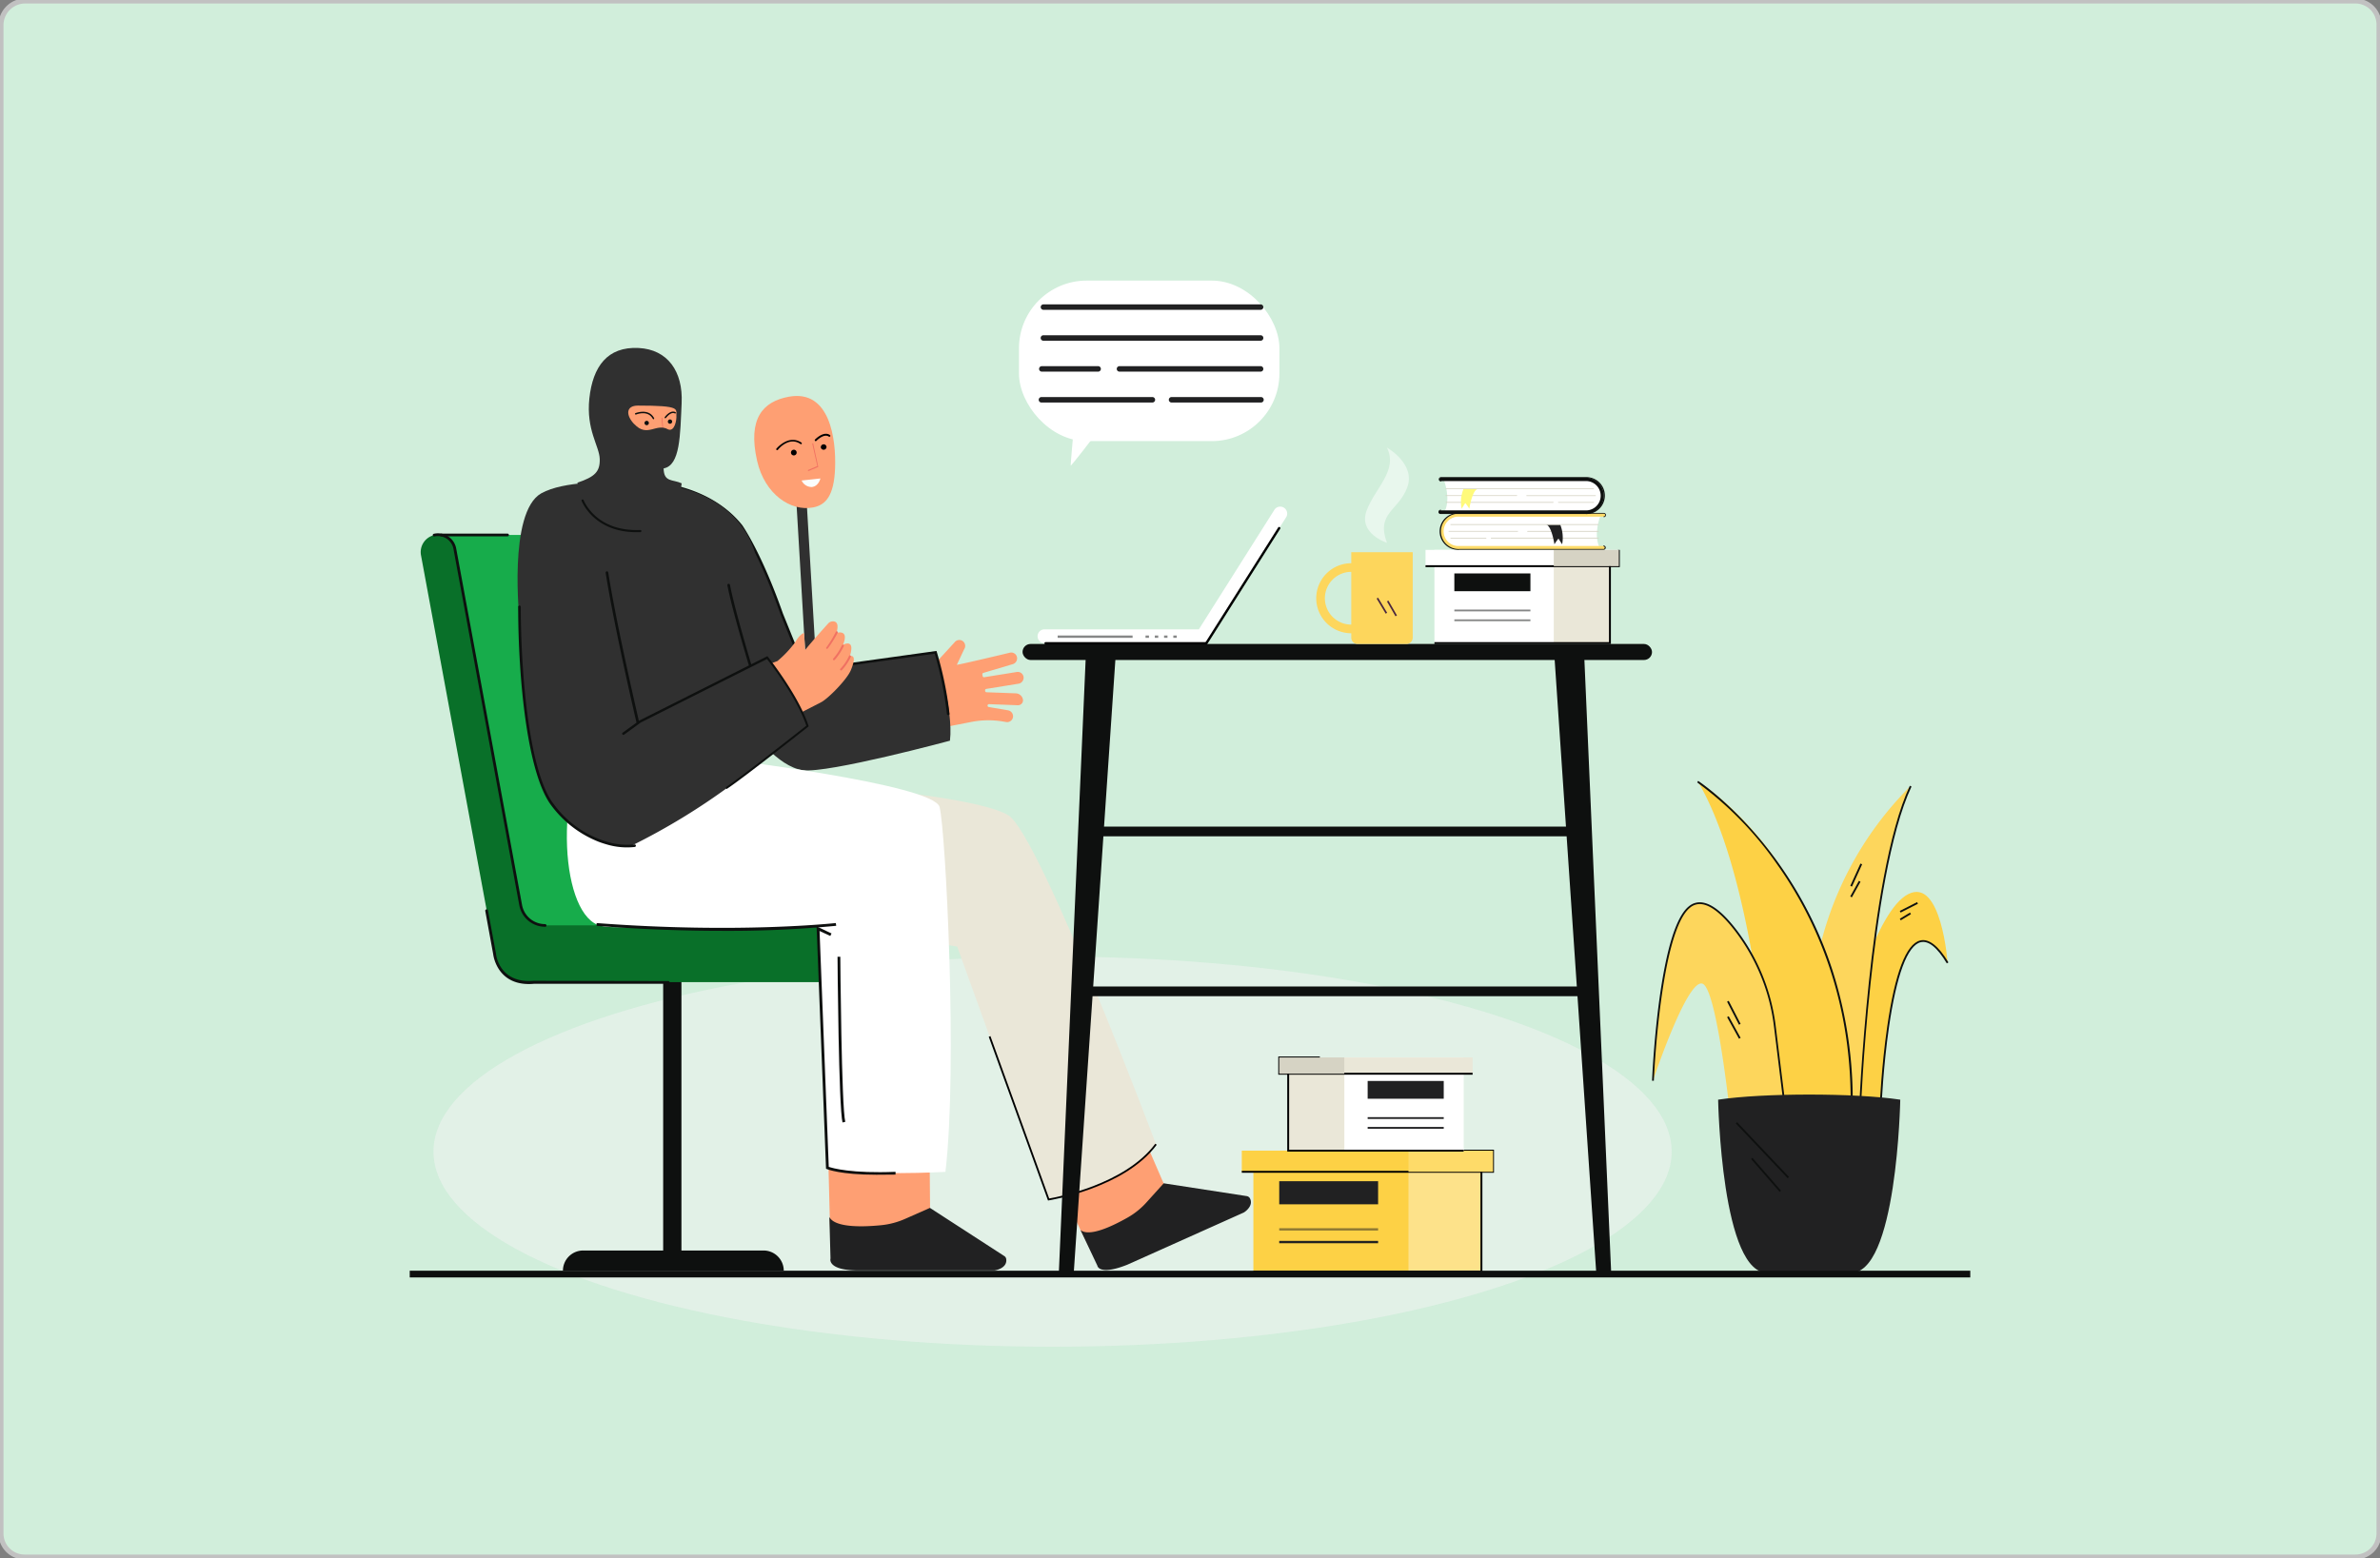 <svg id="Layer_1" data-name="Layer 1" xmlns="http://www.w3.org/2000/svg" viewBox="0 0 478 313"><rect x="0" y="0" width="478" height="313" fill="#808080" stroke="none"/><defs><style>.cls-1{fill:#d1eedb;stroke:#c1c1c1;stroke-miterlimit:10;}.cls-2{fill:#f5f5f5;}.cls-11,.cls-2{opacity:0.5;}.cls-3{fill:#fe9f73;}.cls-4{fill:#212122;}.cls-5{fill:#eae7d8;}.cls-6{fill:#0e100f;}.cls-7{fill:#fdd145;}.cls-8{fill:#fdd65c;}.cls-9{fill:#fde28a;}.cls-10{fill:#fedb69;}.cls-12{fill:#fff;}.cls-13{fill:#d6d3c4;}.cls-14{fill:#fffa7b;}.cls-15{fill:#49263e;}.cls-16{fill:#303030;}.cls-17{fill:#17ac4b;}.cls-18{fill:#097029;}.cls-19{fill:#f07162;}.cls-20{fill:#fbfdfc;}</style></defs><g id="beb3d7f5-2594-40e1-9fcf-2cdf8fd006a9"><path class="cls-1" d="M5,.2H473A4.74,4.74,0,0,1,477.8,5V308a4.74,4.74,0,0,1-4.8,4.8H5A4.74,4.74,0,0,1,.2,308V5A4.87,4.87,0,0,1,5,.2Z"/></g><ellipse class="cls-2" cx="211.4" cy="231.36" rx="124.34" ry="39.19"/><polygon class="cls-3" points="236.52 244.25 218.76 250.55 216.97 247.02 211.1 234.39 229.6 228.25 236.52 244.25"/><path class="cls-4" d="M226.42,254.07l23.4-10.49a4.61,4.61,0,0,0,.46-.34c1.28-1.15,1-2.08.72-2.56a.9.9,0,0,0-.61-.39l-16.67-2.57-3.43,3.8a15.12,15.12,0,0,1-3.78,3.06c-2.9,1.65-7.69,4-9.5,2.53l3.39,7.16S220.66,256.35,226.42,254.07Z"/><path class="cls-5" d="M159.57,182.67c14.07,4.82,32.67,7.49,32.67,7.49L210.6,241s14.72-2,21.58-11.1c0,0-23.26-61.91-29.63-66.09-6.55-4.29-51.12-8.49-47-3.45C155.53,160.34,145.49,177.86,159.57,182.67Z"/><path d="M210.49,241.18l-.06-.14-11.85-32.76.34-.13,11.8,32.62c1.55-.26,15.26-2.84,21.31-11l.29.21c-6.48,8.74-21.54,11.15-21.69,11.17Z"/><polygon class="cls-6" points="215.66 255.6 212.66 255.6 218.07 131.84 224.06 131.84 215.66 255.6"/><polygon class="cls-6" points="320.59 255.7 323.59 255.7 318.18 131.84 312.19 131.84 320.59 255.7"/><rect class="cls-6" x="219.6" y="166.06" width="98.18" height="1.95"/><rect class="cls-6" x="218.29" y="198.18" width="100.81" height="1.95"/><path class="cls-7" d="M391.16,193.43s-1.23-17.15-7.88-13.82-12.09,25.18-12.81,25.83-.51,20.62-.51,20.62l7.74-3.91S379.76,174.42,391.16,193.43Z"/><path class="cls-8" d="M383.7,157.93a68.16,68.16,0,0,0-19,36.22c-4.07,22.88,8.79,29.62,8.79,29.62S375.34,175.66,383.7,157.93Z"/><path class="cls-7" d="M356,226.86S353.54,178.15,341,157c0,0,22.1,13.19,29.43,47.79.41,2,.66,4.12,1,6.2a34.77,34.77,0,0,1,.47,6c-.09,3.39-.56,6.3-.7,8.44C369.93,244,356,226.86,356,226.86Z"/><path class="cls-8" d="M356.46,206.17A39.5,39.5,0,0,0,348.73,187c-3.06-4-6.6-7.08-9.37-4.9-6.15,4.85-7.38,35-7.38,35s6.94-20.84,10-19.46,5.86,29.66,5.86,29.66l11.36.94Z"/><path class="cls-6" d="M372,225.16a85.53,85.53,0,0,0-4-30.34,79.08,79.08,0,0,0-10.71-21.28c-7.89-11.12-16.15-16.61-16.23-16.66l-.2.3A69.59,69.59,0,0,1,357,173.76c7.24,10.21,15.65,27.41,14.6,51.38Z"/><path class="cls-6" d="M373.69,223.78c0-.12.48-12.19,2-26.27,1.37-13,3.91-30.37,8.22-39.5l-.33-.16c-4.34,9.18-6.88,26.62-8.25,39.63-1.49,14.08-2,26.16-2,26.28Z"/><path class="cls-6" d="M377.89,222.16c0-.08.35-7.92,1.5-15.87,1.52-10.45,3.71-16.33,6.34-17,1.55-.39,3.33,1,5.27,4.25l.32-.2c-2-3.36-4-4.85-5.68-4.4-2.83.72-5.05,6.55-6.61,17.31-1.16,8-1.51,15.83-1.51,15.91Z"/><path class="cls-6" d="M359,228.25l.37,0-2.73-22.06a39.73,39.73,0,0,0-7.76-19.22c-2.67-3.51-5-5.41-7.05-5.67a3.38,3.38,0,0,0-2.59.74c-2.58,2-4.62,8.57-6.06,19.41-1.06,8.05-1.38,15.6-1.38,15.67l.36,0c0-.3,1.3-30.07,7.31-34.81a3,3,0,0,1,2.32-.66c1.9.24,4.19,2.1,6.79,5.52a39.38,39.38,0,0,1,7.7,19Z"/><rect class="cls-6" x="348.04" y="200.85" width="0.37" height="5.21" transform="translate(-54.52 182.24) rotate(-27.28)"/><rect class="cls-6" x="348.04" y="203.95" width="0.37" height="4.95" transform="translate(-56.38 193.64) rotate(-28.85)"/><rect class="cls-6" x="370.33" y="175.6" width="4.92" height="0.37" transform="translate(58.3 442.18) rotate(-65.51)"/><rect class="cls-6" x="370.85" y="178.44" width="3.58" height="0.37" transform="translate(35.79 417.99) rotate(-61.01)"/><rect class="cls-6" x="381.43" y="182.12" width="3.9" height="0.37" transform="translate(-40.98 193.97) rotate(-27.01)"/><rect class="cls-6" x="381.47" y="183.89" width="2.4" height="0.37" transform="translate(-39.92 225.7) rotate(-31.31)"/><path class="cls-4" d="M381.65,220.92s-.65,35.61-10.19,34.77h-16.2c-9.54.84-10.19-34.77-10.19-34.77C354.1,219.55,372.62,219.55,381.65,220.92Z"/><rect class="cls-6" x="353.79" y="223.52" width="0.37" height="15.16" transform="translate(-61.96 306.66) rotate(-43.44)"/><rect class="cls-6" x="354.5" y="231.61" width="0.37" height="8.74" transform="translate(-67.8 290.69) rotate(-41.01)"/><rect class="cls-6" x="205.37" y="129.37" width="126.42" height="3.22" rx="1.61"/><rect class="cls-7" x="251.73" y="231.16" width="45.8" height="24.32"/><rect class="cls-9" x="282.88" y="231.16" width="14.66" height="24.32"/><rect class="cls-7" x="249.4" y="231.16" width="50.47" height="4.25"/><polygon points="300.05 235.6 249.4 235.6 249.4 235.22 299.67 235.22 299.67 231.35 289.27 231.35 289.27 230.97 300.05 230.97 300.05 235.6"/><rect class="cls-10" x="282.88" y="231.16" width="16.99" height="4.25"/><rect class="cls-4" x="256.92" y="237.3" width="19.86" height="4.64"/><rect class="cls-4" x="256.92" y="249.29" width="19.86" height="0.47"/><g class="cls-11"><rect class="cls-4" x="256.92" y="246.74" width="19.86" height="0.47"/></g><polygon points="297.72 255.67 251.73 255.67 251.73 255.29 297.34 255.29 297.34 235.41 297.72 235.41 297.72 255.67"/><rect class="cls-12" x="258.72" y="212.44" width="35.25" height="18.72"/><rect class="cls-5" x="258.72" y="212.44" width="11.28" height="18.72"/><rect class="cls-5" x="256.92" y="212.44" width="38.84" height="3.27"/><polygon points="295.76 215.9 256.73 215.9 256.73 212.25 265.08 212.25 265.08 212.63 257.11 212.63 257.11 215.52 295.76 215.52 295.76 215.9"/><rect class="cls-13" x="256.92" y="212.44" width="13.07" height="3.27"/><rect class="cls-4" x="274.69" y="217.17" width="15.28" height="3.57" transform="translate(564.65 437.9) rotate(180)"/><rect class="cls-4" x="274.69" y="226.39" width="15.28" height="0.36" transform="translate(564.65 453.15) rotate(180)"/><rect class="cls-4" x="274.69" y="224.43" width="15.28" height="0.36" transform="translate(564.65 449.22) rotate(180)"/><polygon points="293.96 231.35 258.53 231.35 258.53 215.71 258.91 215.71 258.91 230.97 293.96 230.97 293.96 231.35"/><rect class="cls-12" x="288.09" y="110.47" width="35.25" height="18.72"/><rect class="cls-5" x="312.06" y="110.47" width="11.28" height="18.72"/><rect class="cls-12" x="286.3" y="110.47" width="38.84" height="3.27"/><polygon points="325.32 113.93 286.3 113.93 286.3 113.55 324.94 113.55 324.94 110.47 325.32 110.47 325.32 113.93"/><rect class="cls-13" x="312.06" y="110.47" width="13.07" height="3.27"/><rect class="cls-6" x="292.09" y="115.2" width="15.28" height="3.57"/><g class="cls-11"><rect class="cls-6" x="292.09" y="124.43" width="15.28" height="0.36"/></g><g class="cls-11"><rect class="cls-6" x="292.09" y="122.46" width="15.28" height="0.36"/></g><polygon points="323.53 129.38 288.09 129.38 288.09 129 323.15 129 323.15 113.74 323.53 113.74 323.53 129.38"/><path class="cls-12" d="M321.41,103.67s-1.4,3.5-.23,6.16l-26.8.2-2.47-.23-2.18-1.35v-2.07l.61-1.71,2-1Z"/><path class="cls-10" d="M293.13,110.37l28.95,0a.35.35,0,0,0,0-.69l-28.95,0a2.95,2.95,0,1,1,0-5.88l28.95,0a.34.34,0,1,0,0-.68l-29,0a3.63,3.63,0,1,0,0,7.25Z"/><path class="cls-13" d="M306.81,106.83l14.2,0a.08.08,0,0,0,0-.16h-14.2a.07.07,0,0,0-.08.08A.07.07,0,0,0,306.81,106.83Z"/><path class="cls-13" d="M291,106.82h13.81a.07.07,0,0,0,.07-.08.07.07,0,0,0-.07-.07H291a.07.07,0,0,0-.07.07A.08.08,0,0,0,291,106.82Z"/><path class="cls-13" d="M291.37,108.18h7.08a.07.07,0,0,0,.08-.07.08.08,0,0,0-.08-.08h-7.08a.07.07,0,0,0-.07.07A.08.08,0,0,0,291.37,108.18Z"/><path class="cls-13" d="M299.49,108.18l21.52,0a.08.08,0,0,0,0-.16l-21.52,0a.08.08,0,0,0-.07.08A.07.07,0,0,0,299.49,108.18Z"/><path class="cls-12" d="M290,96.46s1.39,3.51.22,6.16l26.8.25,2.47-.23,2.18-1.34V99.23l-.61-1.71-2-1Z"/><path class="cls-6" d="M318.29,103.21l-29,0a.34.34,0,1,1,0-.68l29,0a2.95,2.95,0,1,0,0-5.88l-28.95,0a.35.35,0,0,1,0-.69l28.95,0a3.63,3.63,0,1,1,0,7.25Z"/><path class="cls-13" d="M290.41,99.64h14.21a.08.08,0,0,0,.08-.08.08.08,0,0,0-.08-.07l-14.21,0a.08.08,0,0,0,0,.16Z"/><path class="cls-13" d="M306.62,99.65h13.81a.07.07,0,0,0,.07-.07.08.08,0,0,0-.07-.08H306.62a.07.07,0,0,0-.07.08A.07.07,0,0,0,306.62,99.65Z"/><path class="cls-13" d="M313,101h7.08a.07.07,0,0,0,.08-.07.08.08,0,0,0-.08-.08H313a.08.08,0,0,0,0,.16Z"/><path class="cls-13" d="M290.41,101l21.52,0a.08.08,0,0,0,0-.16l-21.52,0a.08.08,0,0,0-.07.08A.07.07,0,0,0,290.41,101Z"/><path class="cls-6" d="M289.34,103.26l29,0a3.71,3.71,0,1,0,0-7.4l-28.95,0a.42.42,0,0,0-.42.42.41.41,0,0,0,.42.41.07.07,0,0,0,.07-.07.08.08,0,0,0-.07-.08.27.27,0,1,1,0-.53l28.95,0a3.55,3.55,0,1,1,0,7.09l-29,0a.27.27,0,0,1-.26-.27.26.26,0,0,1,.26-.26.08.08,0,1,0,0-.16.43.43,0,0,0-.42.42A.42.42,0,0,0,289.34,103.26Z"/><path class="cls-6" d="M293.13,110.44l28.95,0a.42.42,0,0,0,.42-.42.41.41,0,0,0-.42-.41.08.08,0,0,0-.08.07.09.09,0,0,0,.08.08.27.27,0,0,1,0,.53l-28.95,0a3.55,3.55,0,1,1,0-7.09l29,0a.27.27,0,0,1,.26.27.26.26,0,0,1-.26.26.08.08,0,0,0-.08.08.08.08,0,0,0,.07.08.42.42,0,0,0,0-.84l-29,0a3.71,3.71,0,1,0,0,7.4Z"/><path class="cls-4" d="M313.36,105.4a7.08,7.08,0,0,1,.38,3.95L313,108.2a10.23,10.23,0,0,0-.81,1.15s-.56-3.74-1.66-3.95Z"/><path class="cls-14" d="M293.94,98.2a7,7,0,0,0-.39,4l.74-1.15a10.23,10.23,0,0,1,.81,1.15s.57-3.74,1.67-3.94Z"/><path class="cls-13" d="M291.37,105.46l29.65,0a.08.08,0,0,0,0-.16l-29.65,0a.07.07,0,0,0-.07.07A.08.08,0,0,0,291.37,105.46Z"/><path class="cls-13" d="M290.41,98.28l29.65,0a.07.07,0,0,0,.07-.07.08.08,0,0,0-.07-.08l-29.65,0a.08.08,0,0,0,0,.16Z"/><path class="cls-8" d="M271.39,110.93v2.22a7,7,0,0,0,0,14.07v.88a1.27,1.27,0,0,0,1.28,1.27h9.79a1.27,1.27,0,0,0,1.27-1.27V110.93Zm-5.3,9.25a5.31,5.31,0,0,1,5.3-5.3v10.6A5.3,5.3,0,0,1,266.09,120.18Z"/><rect class="cls-15" x="277.37" y="119.9" width="0.34" height="3.54" transform="translate(-23.05 160.12) rotate(-30.96)"/><rect class="cls-15" x="279.39" y="120.49" width="0.34" height="3.44" transform="translate(-23.68 155.91) rotate(-29.95)"/><g class="cls-11"><path class="cls-12" d="M278.55,109.05s-5.78-1.86-4.09-6.44,6.37-8.08,4.09-12.69c0,0,5.84,3.26,4.08,8S276.33,103,278.55,109.05Z"/></g><rect class="cls-6" x="82.29" y="255.28" width="313.42" height="1.35"/><path class="cls-12" d="M242.3,129.21H209.78a1.39,1.39,0,0,1,0-2.78h31L256,102.34a1.4,1.4,0,0,1,2.36,1.49Z"/><g class="cls-11"><rect class="cls-6" x="212.43" y="127.68" width="15.05" height="0.47" transform="translate(439.9 255.82) rotate(180)"/></g><g class="cls-11"><rect class="cls-6" x="230.08" y="127.68" width="0.69" height="0.47" transform="translate(460.84 255.82) rotate(180)"/></g><g class="cls-11"><rect class="cls-6" x="231.94" y="127.68" width="0.69" height="0.47" transform="translate(464.56 255.82) rotate(180)"/></g><g class="cls-11"><rect class="cls-6" x="233.79" y="127.68" width="0.69" height="0.47" transform="translate(468.27 255.82) rotate(180)"/></g><g class="cls-11"><rect class="cls-6" x="235.65" y="127.68" width="0.69" height="0.47" transform="translate(471.99 255.82) rotate(180)"/></g><path d="M242.3,129.45H210a.24.24,0,0,1-.24-.24h0A.24.24,0,0,1,210,129h32a.25.25,0,0,0,.21-.11l14.5-22.92a.24.24,0,0,1,.33-.07h0a.24.24,0,0,1,.07.33L242.5,129.34A.24.24,0,0,1,242.3,129.45Z"/><path class="cls-3" d="M203.46,144a1.22,1.22,0,0,0-1-1.3l-3.88-.66a.3.3,0,0,1-.24-.24h0a.29.29,0,0,1,.29-.34l5.82.22a1,1,0,0,0,1-1.15h0a1.52,1.52,0,0,0-1.4-1.24l-5.92-.22a.3.3,0,0,1-.28-.25v-.09a.28.28,0,0,1,.23-.33l6.5-1.05a1.22,1.22,0,0,0,1-1.29,1.18,1.18,0,0,0-1.37-1.06l-6.53,1.05a.28.28,0,0,1-.33-.24l-.05-.3a.28.28,0,0,1,.2-.33l5.89-1.75a1.22,1.22,0,0,0,.86-1.42,1.18,1.18,0,0,0-1.5-.87s-9.13,2.19-10.58,2.42l1.46-3.11a1.2,1.2,0,0,0-.27-1.66h0a1.2,1.2,0,0,0-1.66.27l-5.17,5.64a2.35,2.35,0,0,0,.15,1.84,96.16,96.16,0,0,0,1.06,9.93l7.36-1.44a17.82,17.82,0,0,1,6.43-.07l.53.09A1.19,1.19,0,0,0,203.46,144Z"/><path class="cls-16" d="M161.6,134.77l26.26-3.8s3.7,11.46,2.93,17.83c0,0-24.4,6.58-29.51,5.93s-10.34-8-10.34-8-.81-38.17,0-37.58S161.6,134.77,161.6,134.77Z"/><path class="cls-6" d="M190.43,143.65a.24.24,0,0,1-.25-.22,70.39,70.39,0,0,0-2.46-12.11L161.44,135l-4.67-11.56c-4.38-12.41-8-17.52-8.06-17.57-5.81-7.41-15.53-8.27-15.63-8.28a.25.25,0,0,1-.23-.27.24.24,0,0,1,.27-.23c.1,0,10,.89,16,8.48,0,.06,3.73,5.21,8.13,17.7l4.52,11.17,26.31-3.67.07.21a71.57,71.57,0,0,1,2.55,12.41.25.25,0,0,1-.23.27Z"/><path class="cls-6" d="M153.35,251.22H136.86V194.79h-3.67v56.43H117.12a4.06,4.06,0,0,0-4.06,4.06h44.35A4.06,4.06,0,0,0,153.35,251.22Z"/><polygon class="cls-17" points="87.32 107.47 125.23 107.47 145.29 194.79 101.84 190.26 87.32 107.47"/><path class="cls-18" d="M174.16,185.9H109.47a5,5,0,0,1-4.89-4.07L91.36,110.25a3.47,3.47,0,0,0-4.16-2.75,3.51,3.51,0,0,0-2.64,4.09l15,81.09a3.46,3.46,0,0,0,.79,1.63,5.72,5.72,0,0,0,5,3h68.81a5.71,5.71,0,0,0,5.71-5.71h0A5.71,5.71,0,0,0,174.16,185.9Z"/><path class="cls-6" d="M109.47,186.18a5.26,5.26,0,0,1-5.17-4.3L91.08,110.3a3.17,3.17,0,0,0-3.82-2.53.29.29,0,0,1-.34-.21.28.28,0,0,1,.22-.33,3.73,3.73,0,0,1,4.49,3l13.22,71.58a4.7,4.7,0,0,0,4.62,3.84.28.28,0,0,1,0,.56Z"/><path class="cls-12" d="M157.43,186.44s-16.35.27-27.81-.12c-3.68-.13-7,.13-8.89-.3-8-1.77-9.94-26.66-.89-41.92s40.75,31.58,40.75,31.58Z"/><path class="cls-3" d="M186.86,250.42,170,249.51a3.49,3.49,0,0,1-3.31-3.41l-.42-16.6,20.43,2.07Z"/><path class="cls-12" d="M143.71,152.29s43.8,5.2,45,9.84,3.66,52.25,1.17,73.29c0,0-16.38.94-23.67-.83l-2-48.38-7.07.24L140,156.3Z"/><path class="cls-6" d="M176,236c-7.24,0-9.82-1.09-9.94-1.14l-.16-.07L164,186.11l3,1.41-.24.51-2.16-1,1.85,47.38c.78.27,4.54,1.36,13.41,1l0,.56Q177.76,236,176,236Z"/><path class="cls-6" d="M169.21,225.5c-.77-3-1-32.06-1-33.29h.56c0,.31.23,30.24,1,33.16Z"/><path class="cls-6" d="M145.12,187c-7.13,0-15.68-.25-25.3-1l0-.56c28.65,2.16,47.86,0,48.05,0l.07.55A227.56,227.56,0,0,1,145.12,187Z"/><path class="cls-4" d="M172.71,255.23h27a4.13,4.13,0,0,0,.59-.13c1.73-.55,1.88-1.56,1.79-2.15a.85.85,0,0,0-.41-.63l-14.91-9.66-4.93,2.18a15.76,15.76,0,0,1-5,1.31c-3.49.34-9.16.52-10.27-1.66l.23,8.34S166,255.29,172.71,255.23Z"/><rect class="cls-16" x="160.92" y="100.66" width="2.06" height="33.59" transform="translate(-6.6 9.68) rotate(-3.36)"/><path class="cls-3" d="M169.31,129.54c1.33-3.26-1.32-2.38-1.32-2.38.53-1.82,0-2.27-.58-2.33a1.33,1.33,0,0,0-1.09.43c-.88,1-3.07,3.39-4.63,5.33,0-.52-.1-1.78-.2-3.41-.14,0-.89.29-1.76,1.8a21.26,21.26,0,0,1-3.59,3.82L147.73,136l6.69,10.46,10.47-5.37c1.38-.69,5.22-4.56,6-6.47,1.44-3.46-.21-2.78-.21-2.78C171.85,128.11,169.31,129.54,169.31,129.54Z"/><path class="cls-19" d="M166.06,130.33l-.08,0a.2.2,0,0,1,0-.28,21.86,21.86,0,0,0,1.9-3.13.22.22,0,0,1,.28-.08.21.21,0,0,1,.08.27,22.64,22.64,0,0,1-2,3.19A.19.19,0,0,1,166.06,130.33Z"/><path class="cls-19" d="M167.44,132.6l-.1,0a.2.2,0,0,1,0-.28,11.22,11.22,0,0,0,1.75-2.67.2.2,0,0,1,.26-.1h0a.2.2,0,0,1,.11.27,11.9,11.9,0,0,1-1.82,2.77A.18.18,0,0,1,167.44,132.6Z"/><path class="cls-19" d="M168.88,134.7l-.1-.06a.19.19,0,0,1,0-.28,9.56,9.56,0,0,0,1.74-2.59.2.2,0,0,1,.27-.1.2.2,0,0,1,.1.27,10.48,10.48,0,0,1-1.82,2.7A.22.22,0,0,1,168.88,134.7Z"/><path class="cls-3" d="M158.43,79.7c8.32-1.52,9.49,8.64,9.29,14.3s-1.92,7.46-4.41,7.94c-4.45.87-9.71-2.59-11.25-9.35C150.12,84.07,153.23,80.65,158.43,79.7Z"/><path d="M156.09,90.43a.19.19,0,0,1-.14-.05.18.18,0,0,1,0-.26s2.42-2.93,5-1.21a.2.2,0,0,1,.06.27.2.2,0,0,1-.27,0c-2.26-1.53-4.37,1-4.46,1.13A.24.24,0,0,1,156.09,90.43Z"/><path d="M163.84,88.62a.21.21,0,0,1-.15-.05.19.19,0,0,1,0-.27c.07-.08,1.75-1.79,3-.9a.19.19,0,0,1-.23.31c-1-.69-2.47.84-2.49.85A.16.16,0,0,1,163.84,88.62Z"/><path d="M160,90.87a.57.57,0,0,1-.52.62.57.57,0,0,1-.62-.52.57.57,0,0,1,.52-.62A.56.56,0,0,1,160,90.87Z"/><path d="M166,89.78a.58.58,0,0,1-1.15.1.59.59,0,0,1,.53-.62A.58.58,0,0,1,166,89.78Z"/><path class="cls-19" d="M162.34,94.55a.09.09,0,0,1-.09,0,.1.1,0,0,1,.05-.13l1.85-.79-1-4.44a.1.1,0,1,1,.19,0l1,4.6-2,.86Z"/><path class="cls-20" d="M161,96.53l3.77-.41s-.34,1.57-1.72,1.72A2.22,2.22,0,0,1,161,96.53Z"/><path class="cls-16" d="M126.81,169.91a132.11,132.11,0,0,0,20-12.19c9.62-7.26,15.43-11.85,15.43-11.85s-1.49-3.51-2.78-6l-4.6-6.71-3.05-21.25s-1.73-11.62-17.4-14.39c.6.28-1.28-.21-1.28-.21s-14.19.51-19.56,1.26c-8.36,1.15-9.21,22.75-9.21,22.75,0,14.34,1.69,34,6.67,40.36,6.34,8.12,13.64,8.38,15.81,8.26Z"/><path class="cls-16" d="M122.7,96.88s-9.47-.33-14,2.23c-6.74,3.81-4.34,25.68-4.34,25.68s5.73-3.12,6.07-4.16S122.7,96.88,122.7,96.88Z"/><path class="cls-6" d="M120.27,169.12c.61.23,1.19.41,1.72.56a14.13,14.13,0,0,0,5.5.47.26.26,0,0,0,.22-.3.27.27,0,0,0-.3-.21,14.08,14.08,0,0,1-5.32-.48,20.52,20.52,0,0,1-10.88-7.62c-4.82-6.18-6.58-25.21-6.62-39.63a.26.26,0,0,0-.26-.26.26.26,0,0,0-.26.26c0,14.5,1.83,33.67,6.73,40A21.76,21.76,0,0,0,120.27,169.12Z"/><path class="cls-6" d="M128,145.31a.19.19,0,0,0,.15,0,.26.26,0,0,0,.19-.31c0-.18-4.35-18.5-6.18-30a.26.26,0,1,0-.52.08c1.84,11.54,6.15,29.88,6.19,30.06A.28.28,0,0,0,128,145.31Z"/><path class="cls-6" d="M128,106.91h.61a.22.22,0,0,0,.21-.23.21.21,0,0,0-.22-.21c-9,.38-11.37-6-11.39-6a.22.22,0,0,0-.42.11C116.81,100.61,119.19,107,128,106.91Z"/><path class="cls-6" d="M134.24,197.64h0l-27,0c-7.27.65-8.14-5.57-8.18-5.91L97.46,183a.29.29,0,0,1,.23-.32.27.27,0,0,1,.32.22l1.61,8.72c0,.25.7,6,7.59,5.42h0l27,.05a.27.27,0,0,1,.27.28A.27.27,0,0,1,134.24,197.64Z"/><path class="cls-6" d="M101.93,107.75h0l-13.27,0a.28.28,0,1,1,0-.55h0l13.27,0a.28.28,0,0,1,.28.27A.29.29,0,0,1,101.93,107.75Z"/><path class="cls-6" d="M150.92,133.61c-1.76-5.93-3.65-12.64-4.31-16.11a.26.26,0,1,0-.52.1c.67,3.5,2.59,10.28,4.36,16.24Z"/><path class="cls-6" d="M146,158.49a.26.26,0,0,1-.19-.1.23.23,0,0,1,.07-.32c3-2,14.71-11.21,16.06-12.28-1.85-5.52-7.06-12.31-7.9-13.39l-25.35,12.75-3.35,2.44a.24.24,0,0,1-.32-.05.23.23,0,0,1,0-.32l3.4-2.47,25.7-12.93.12.15c.06.08,6.16,7.75,8.14,13.83l0,.15-.13.1c-.13.11-13,10.28-16.22,12.4A.28.28,0,0,1,146,158.49Z"/><path class="cls-3" d="M136.12,77l-.3,12.31s-.24,3.94-3.3,4.25L133,99.9c.14,1.73-1.1,1.6-2.77,2.06a9.76,9.76,0,0,1-2.89.32,5.8,5.8,0,0,1-5.47-4.14c-.23-1.32.9-7.5.9-7.5l0-3.06.89-11.82Z"/><path class="cls-6" d="M127.62,83.27a.2.2,0,0,1-.08-.08.15.15,0,0,1,.08-.19s2.66-1.08,3.75,1a.15.15,0,0,1-.06.2.15.15,0,0,1-.2-.06c-1-1.83-3.28-.89-3.38-.85A.2.2,0,0,1,127.62,83.27Z"/><path class="cls-6" d="M133.64,84a.13.13,0,0,1-.12,0,.14.14,0,0,1,0-.2c0-.06,1.12-1.53,2.14-1a.15.15,0,0,1,.07.19.15.15,0,0,1-.2.06c-.8-.41-1.77.9-1.77.91A.14.14,0,0,1,133.64,84Z"/><path class="cls-6" d="M130.32,85a.44.44,0,1,1-.42-.46A.44.44,0,0,1,130.32,85Z"/><path class="cls-6" d="M135,84.72a.44.44,0,0,1-.46.41.43.43,0,0,1-.41-.45.44.44,0,0,1,.45-.42A.44.44,0,0,1,135,84.72Z"/><path class="cls-6" d="M124.3,74.91a4.32,4.32,0,0,0-4.4,2.87c-1.07,3.18.12,4.91.11,5.87s-.93,7.39,3.62,7.1l1.68-10.61-1.4-4.32Z"/><path class="cls-3" d="M126.74,84.65a2.6,2.6,0,1,1-2.49-2.71A2.61,2.61,0,0,1,126.74,84.65Z"/><path class="cls-19" d="M123.88,86.13a1.08,1.08,0,0,1-1-.85,1,1,0,0,1,.46-1.18,1.23,1.23,0,0,1,1.37.11,1.18,1.18,0,0,0-.5-.66,1.62,1.62,0,0,0-1.15-.13.07.07,0,0,1-.09,0,.08.08,0,0,1,0-.09,1.83,1.83,0,0,1,1.26.14,1.45,1.45,0,0,1,.63,1l0,.25-.18-.19a1.13,1.13,0,0,0-1.37-.23.89.89,0,0,0-.39,1,1,1,0,0,0,.85.75h0a.07.07,0,0,1,.07.07.08.08,0,0,1-.08.07Z"/><path class="cls-19" d="M125.61,90.27s0,5.82,7.19,6.68l-.28-3.43S127.78,94.26,125.61,90.27Z"/><path class="cls-19" d="M131.72,88a.09.09,0,0,1-.06-.06.08.08,0,0,1,.05-.09l1.47-.41L132.86,84a.08.08,0,0,1,.07-.08s.07,0,.08.06l.32,3.55-1.58.45Z"/><path class="cls-20" d="M130.59,89.09a23.62,23.62,0,0,0,3.1.23,2,2,0,0,1-1.4.48A2,2,0,0,1,130.59,89.09Z"/><path class="cls-16" d="M136.9,81c.31-6.41-2.83-10.8-8.64-11.09-6.29-.32-9.2,3.75-9.89,10.1s2,9.59,2.08,12.18-1,3.61-4.51,4.79c1.16,2.56,6,5.68,13.05,6.86,3.58.21,7.43-1.63,7.92-6.74-1.82-.85-3.58-.16-3.63-3C136.64,93.5,136.6,87.37,136.9,81Zm-9.5,4.23c-1.77-1.85-1.69-3.75.72-3.75,4.24,0,6.36.15,7.22.56.71.35.47.94.51,1.38.08,1-.38,3.38-1.67,2.84C131.81,84.89,130,88,127.4,85.2Z"/><rect class="cls-12" x="204.65" y="56.37" width="52.31" height="32.25" rx="13.6" transform="translate(461.61 144.99) rotate(180)"/><path class="cls-4" d="M209.56,62.24h43.62a.55.55,0,0,0,.55-.55.55.55,0,0,0-.55-.54H209.56a.54.54,0,0,0-.54.54A.55.55,0,0,0,209.56,62.24Z"/><path class="cls-4" d="M209.56,68.45h43.62a.55.55,0,1,0,0-1.1H209.56a.55.55,0,0,0,0,1.1Z"/><path class="cls-4" d="M224.84,74.66h28.34a.55.55,0,0,0,0-1.1H224.84a.55.55,0,0,0,0,1.1Z"/><path class="cls-4" d="M209.24,74.66h11.31a.55.55,0,0,0,0-1.1H209.24a.55.55,0,0,0,0,1.1Z"/><path class="cls-4" d="M235.37,80.86h17.81a.55.55,0,1,0,0-1.09H235.37a.55.55,0,1,0,0,1.09Z"/><path class="cls-4" d="M209.24,80.86h22.13a.55.55,0,1,0,0-1.09H209.24a.55.55,0,1,0,0,1.09Z"/><path class="cls-12" d="M220.33,86.8c0,.13-5.25,6.93-5.29,6.73s.6-7.3.6-7.3Z"/></svg>